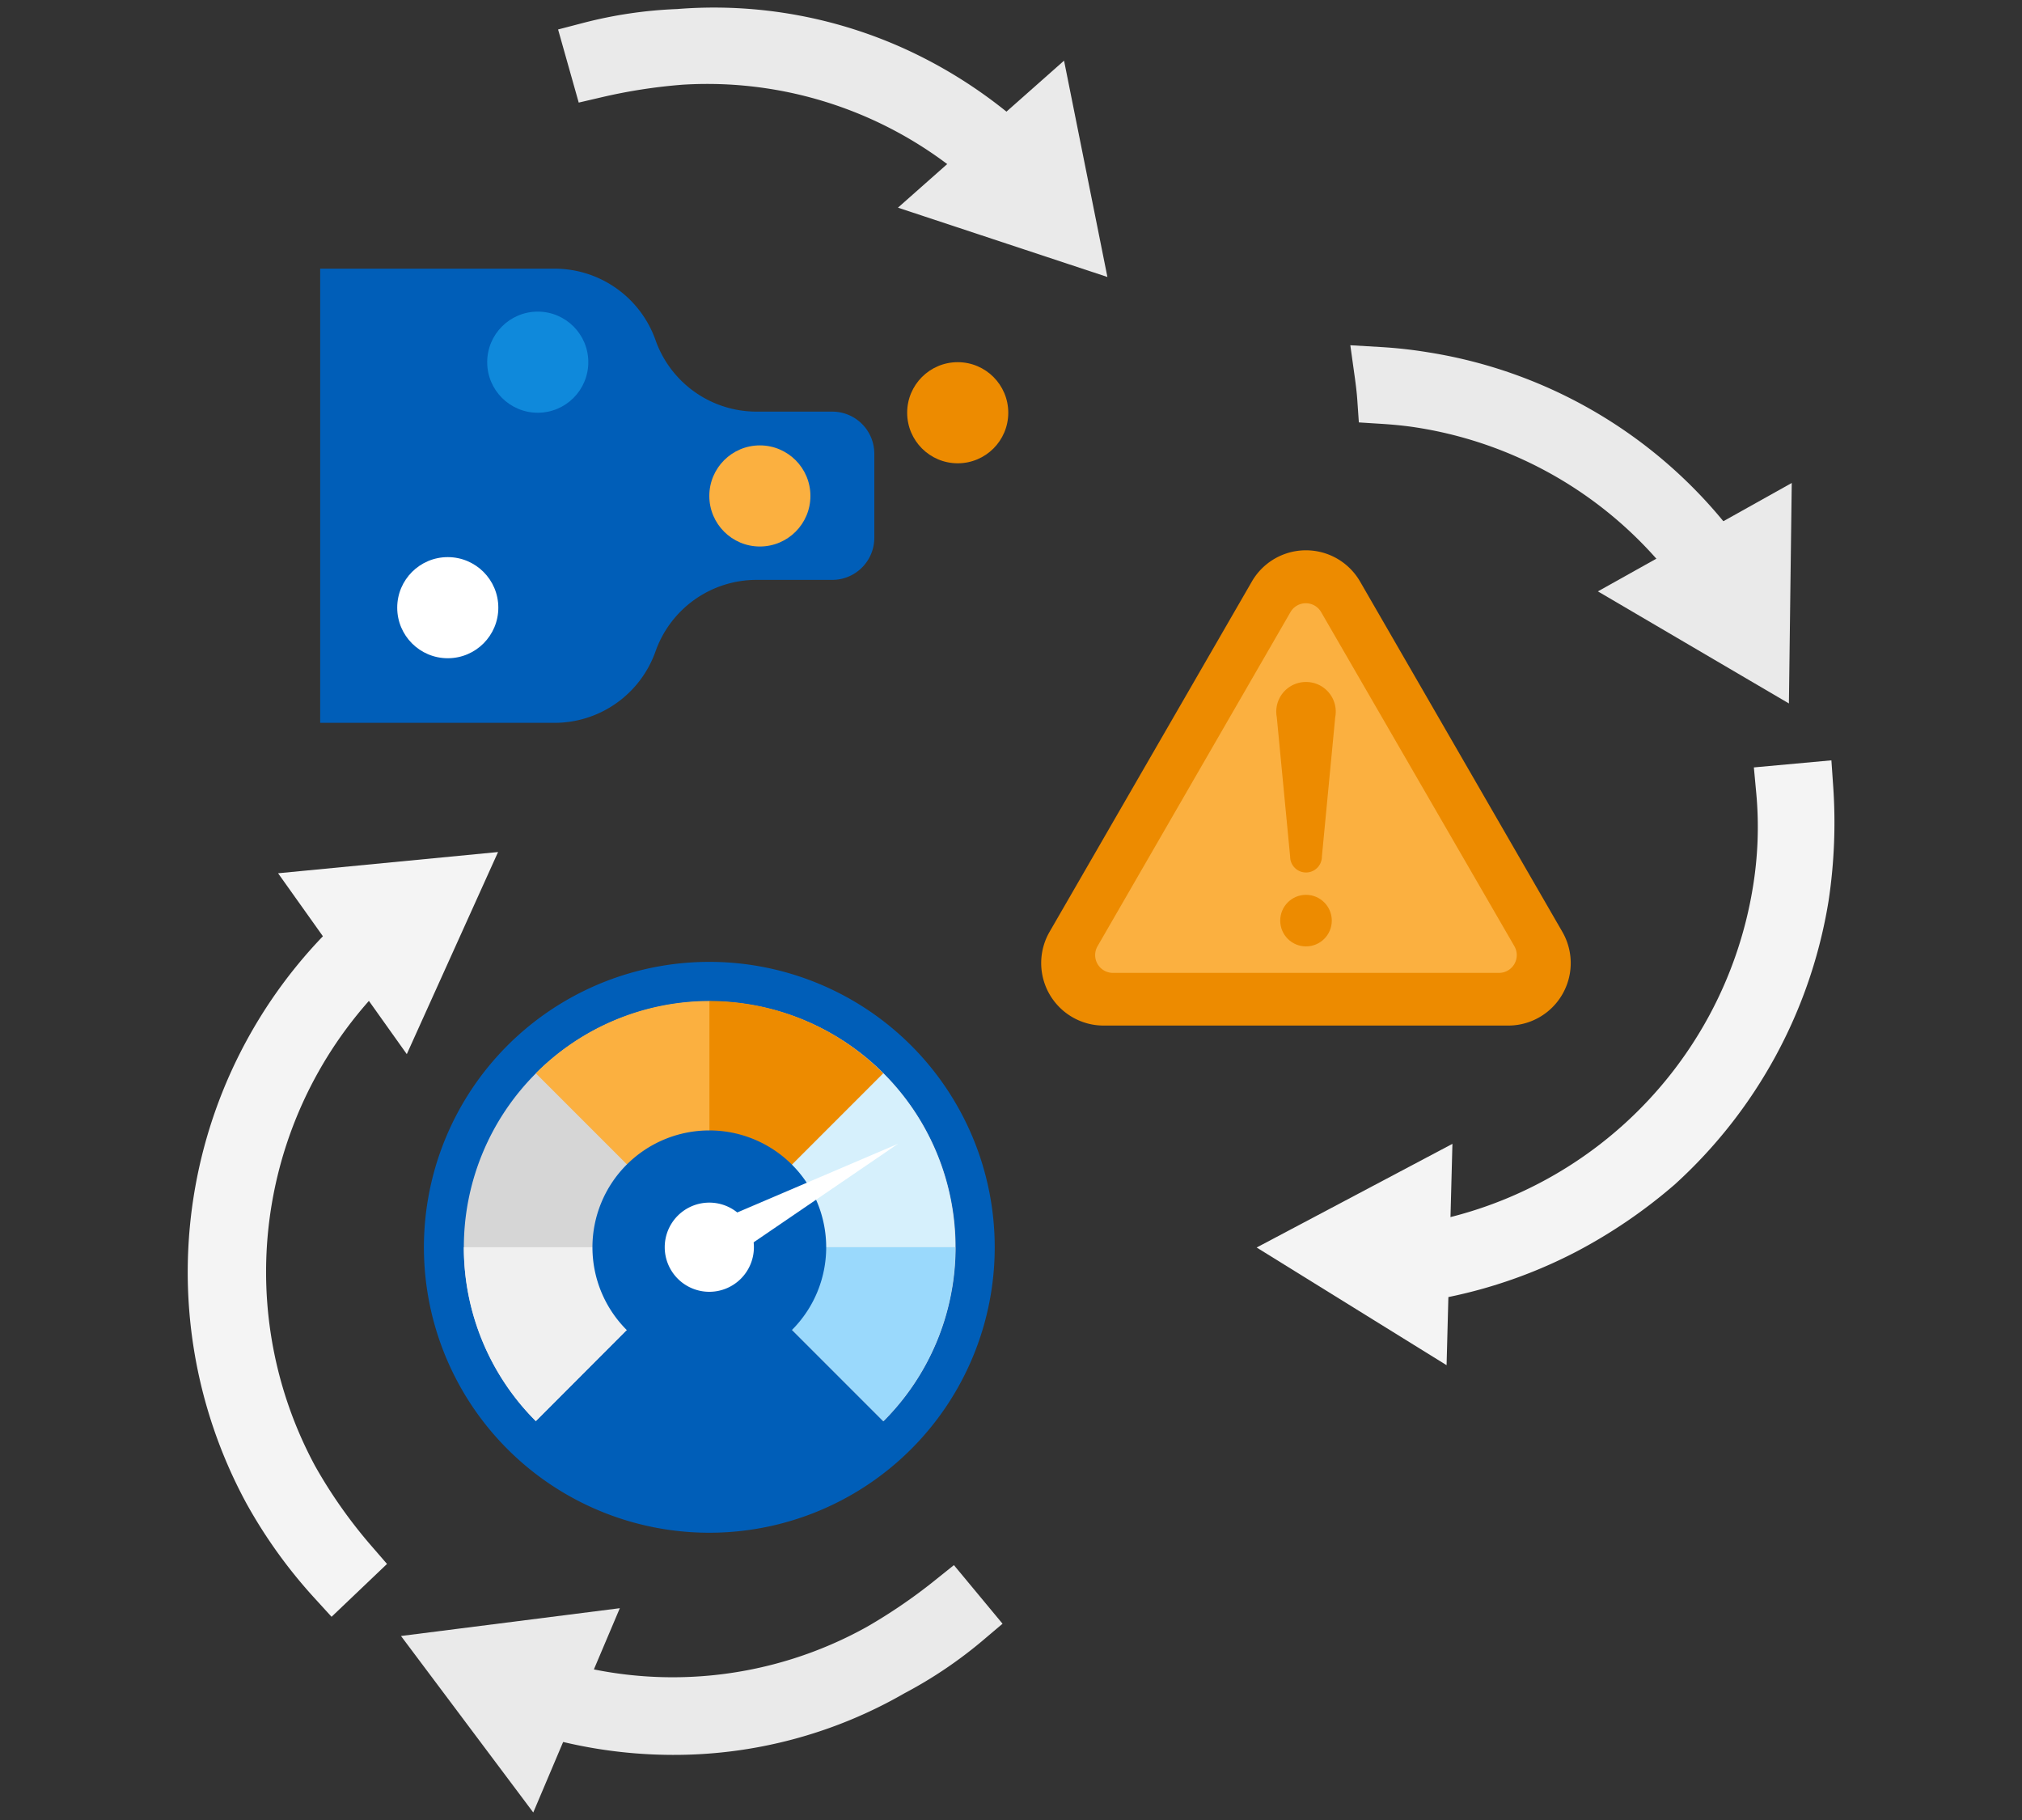 <svg id="design" xmlns="http://www.w3.org/2000/svg" viewBox="0 0 200 180"><rect x="0" y="0" width="200" height="180" fill="#333333" stroke="none"/><defs><style>.cls-1{fill:#005eb8;}.cls-2{fill:#fff;}.cls-3{fill:#0f89db;}.cls-4{fill:#fbb040;}.cls-5{fill:#ed8b00;}.cls-6{fill:#d6d6d6;}.cls-7{fill:#d6f0fc;}.cls-8{fill:#9ad9fc;}.cls-9{fill:#f0f0f0;}.cls-10{fill:#f4f4f4;stroke:#f4f4f4;}.cls-10,.cls-11{stroke-miterlimit:10;stroke-width:5px;}.cls-11{fill:#eaeaea;stroke:#eaeaea;}</style></defs><title>use-cases</title><path class="cls-1" d="M31.67,26.57H54.84a10.6,10.6,0,0,1,10,7.07h0a10.6,10.6,0,0,0,10,7.07h7.48a4.16,4.16,0,0,1,4.16,4.16v8.32a4.16,4.16,0,0,1-4.16,4.16H74.84a10.6,10.6,0,0,0-10,7.07h0a10.6,10.6,0,0,1-10,7.07H31.67Z"/><circle class="cls-2" cx="44.29" cy="60.1" r="5"/><circle class="cls-3" cx="53.19" cy="35.82" r="5"/><circle class="cls-4" cx="75.16" cy="49.05" r="5"/><circle class="cls-5" cx="94.73" cy="40.82" r="5"/><path class="cls-1" d="M98.39,123.35A28.23,28.23,0,1,1,70.16,95.13,28.23,28.23,0,0,1,98.39,123.35Z"/><path class="cls-6" d="M87.36,140.55l-17.2-17.2L53,140.55a24.32,24.32,0,1,1,34.4,0Z"/><path class="cls-7" d="M87.36,106.15a24.25,24.25,0,0,1,7.12,17.2H70.17Z"/><path class="cls-8" d="M70.17,123.35H94.49a24.25,24.25,0,0,1-7.12,17.2Z"/><path class="cls-5" d="M87.36,106.15h0l-17.2,17.2V99A24.25,24.25,0,0,1,87.36,106.15Z"/><path class="cls-4" d="M70.17,99v24.32L53,106.15A24.25,24.25,0,0,1,70.17,99Z"/><path class="cls-9" d="M70.17,123.35,53,140.55a24.25,24.25,0,0,1-7.12-17.2Z"/><path class="cls-1" d="M81.72,123.35A11.56,11.56,0,1,1,70.16,111.8,11.56,11.56,0,0,1,81.72,123.35Z"/><path class="cls-2" d="M88.83,113.12l-20,8.54,2,3.74Z"/><path class="cls-2" d="M74.57,123.35a4.41,4.41,0,1,1-4.41-4.41A4.41,4.41,0,0,1,74.57,123.35Z"/><path class="cls-10" d="M154.71,121.6a46,46,0,0,1-18.15,5.07l-.18-2.66a42.81,42.81,0,0,0,39.45-35.75,39.12,39.12,0,0,0,.37-10.1l2.63-.24a49.52,49.52,0,0,1-.43,10.78A45.76,45.76,0,0,1,164,115.27,48.84,48.84,0,0,1,154.71,121.6Z"/><polygon class="cls-10" points="141.05 117.34 129.32 123.55 140.7 130.6 141.05 117.34"/><path class="cls-11" d="M140.91,37.32a42.41,42.41,0,0,0-4.45-.5c.12.86.23,1.73.29,2.6,1.27.08,2.54.2,3.8.4a42.37,42.37,0,0,1,28.38,17.91l2-1.39A44.84,44.84,0,0,0,140.91,37.32Z"/><polygon class="cls-11" points="163.08 58.54 174.5 65.24 174.67 52.06 163.08 58.54"/><path class="cls-10" d="M32.92,156.33a46.75,46.75,0,0,1-6.34-8.82,45.45,45.45,0,0,1,10-55.89l1.76,2a42.91,42.91,0,0,0-9.36,52.58,50.64,50.64,0,0,0,5.85,8.31Z"/><polygon class="cls-10" points="39.75 99.26 45.21 87.17 32.05 88.44 39.75 99.26"/><path class="cls-11" d="M66.48,171.06a44.76,44.76,0,0,1-13.85-2.24l.78-2.54A42,42,0,0,0,87,163.06a55.73,55.73,0,0,0,7-4.78l1.66,2a41.06,41.06,0,0,1-7.41,5A43.14,43.14,0,0,1,66.48,171.06Z"/><polygon class="cls-11" points="57.31 162.08 44.24 163.74 52.14 174.28 57.31 162.08"/><path class="cls-11" d="M89.32,7.51a44.76,44.76,0,0,1,11.53,8l-1.8,2A42,42,0,0,0,67.39,5.88,55.73,55.73,0,0,0,59,7.17l-.7-2.48a41.06,41.06,0,0,1,8.83-1.3A43.14,43.14,0,0,1,89.32,7.51Z"/><polygon class="cls-11" points="93.73 19.53 106.24 23.67 103.65 10.75 93.73 19.53"/><path class="cls-5" d="M154.53,92.15l-20-34.63a6.18,6.18,0,0,0-10.71,0l-20,34.63a6.18,6.18,0,0,0,5.36,9.28h40A6.18,6.18,0,0,0,154.53,92.15Z"/><path class="cls-4" d="M149.79,93.58a1.76,1.76,0,0,1-1.52,2.64H110.08a1.76,1.76,0,0,1-1.52-2.64l19.1-33.07a1.75,1.75,0,0,1,3,0Z"/><circle class="cls-5" cx="129.18" cy="91.05" r="2.55"/><path class="cls-5" d="M129.18,67.45a2.93,2.93,0,0,0-2.89,3.48l1.32,13.79a1.57,1.57,0,0,0,3.14,0l1.32-13.79a2.93,2.93,0,0,0-2.89-3.48Z"/></svg>